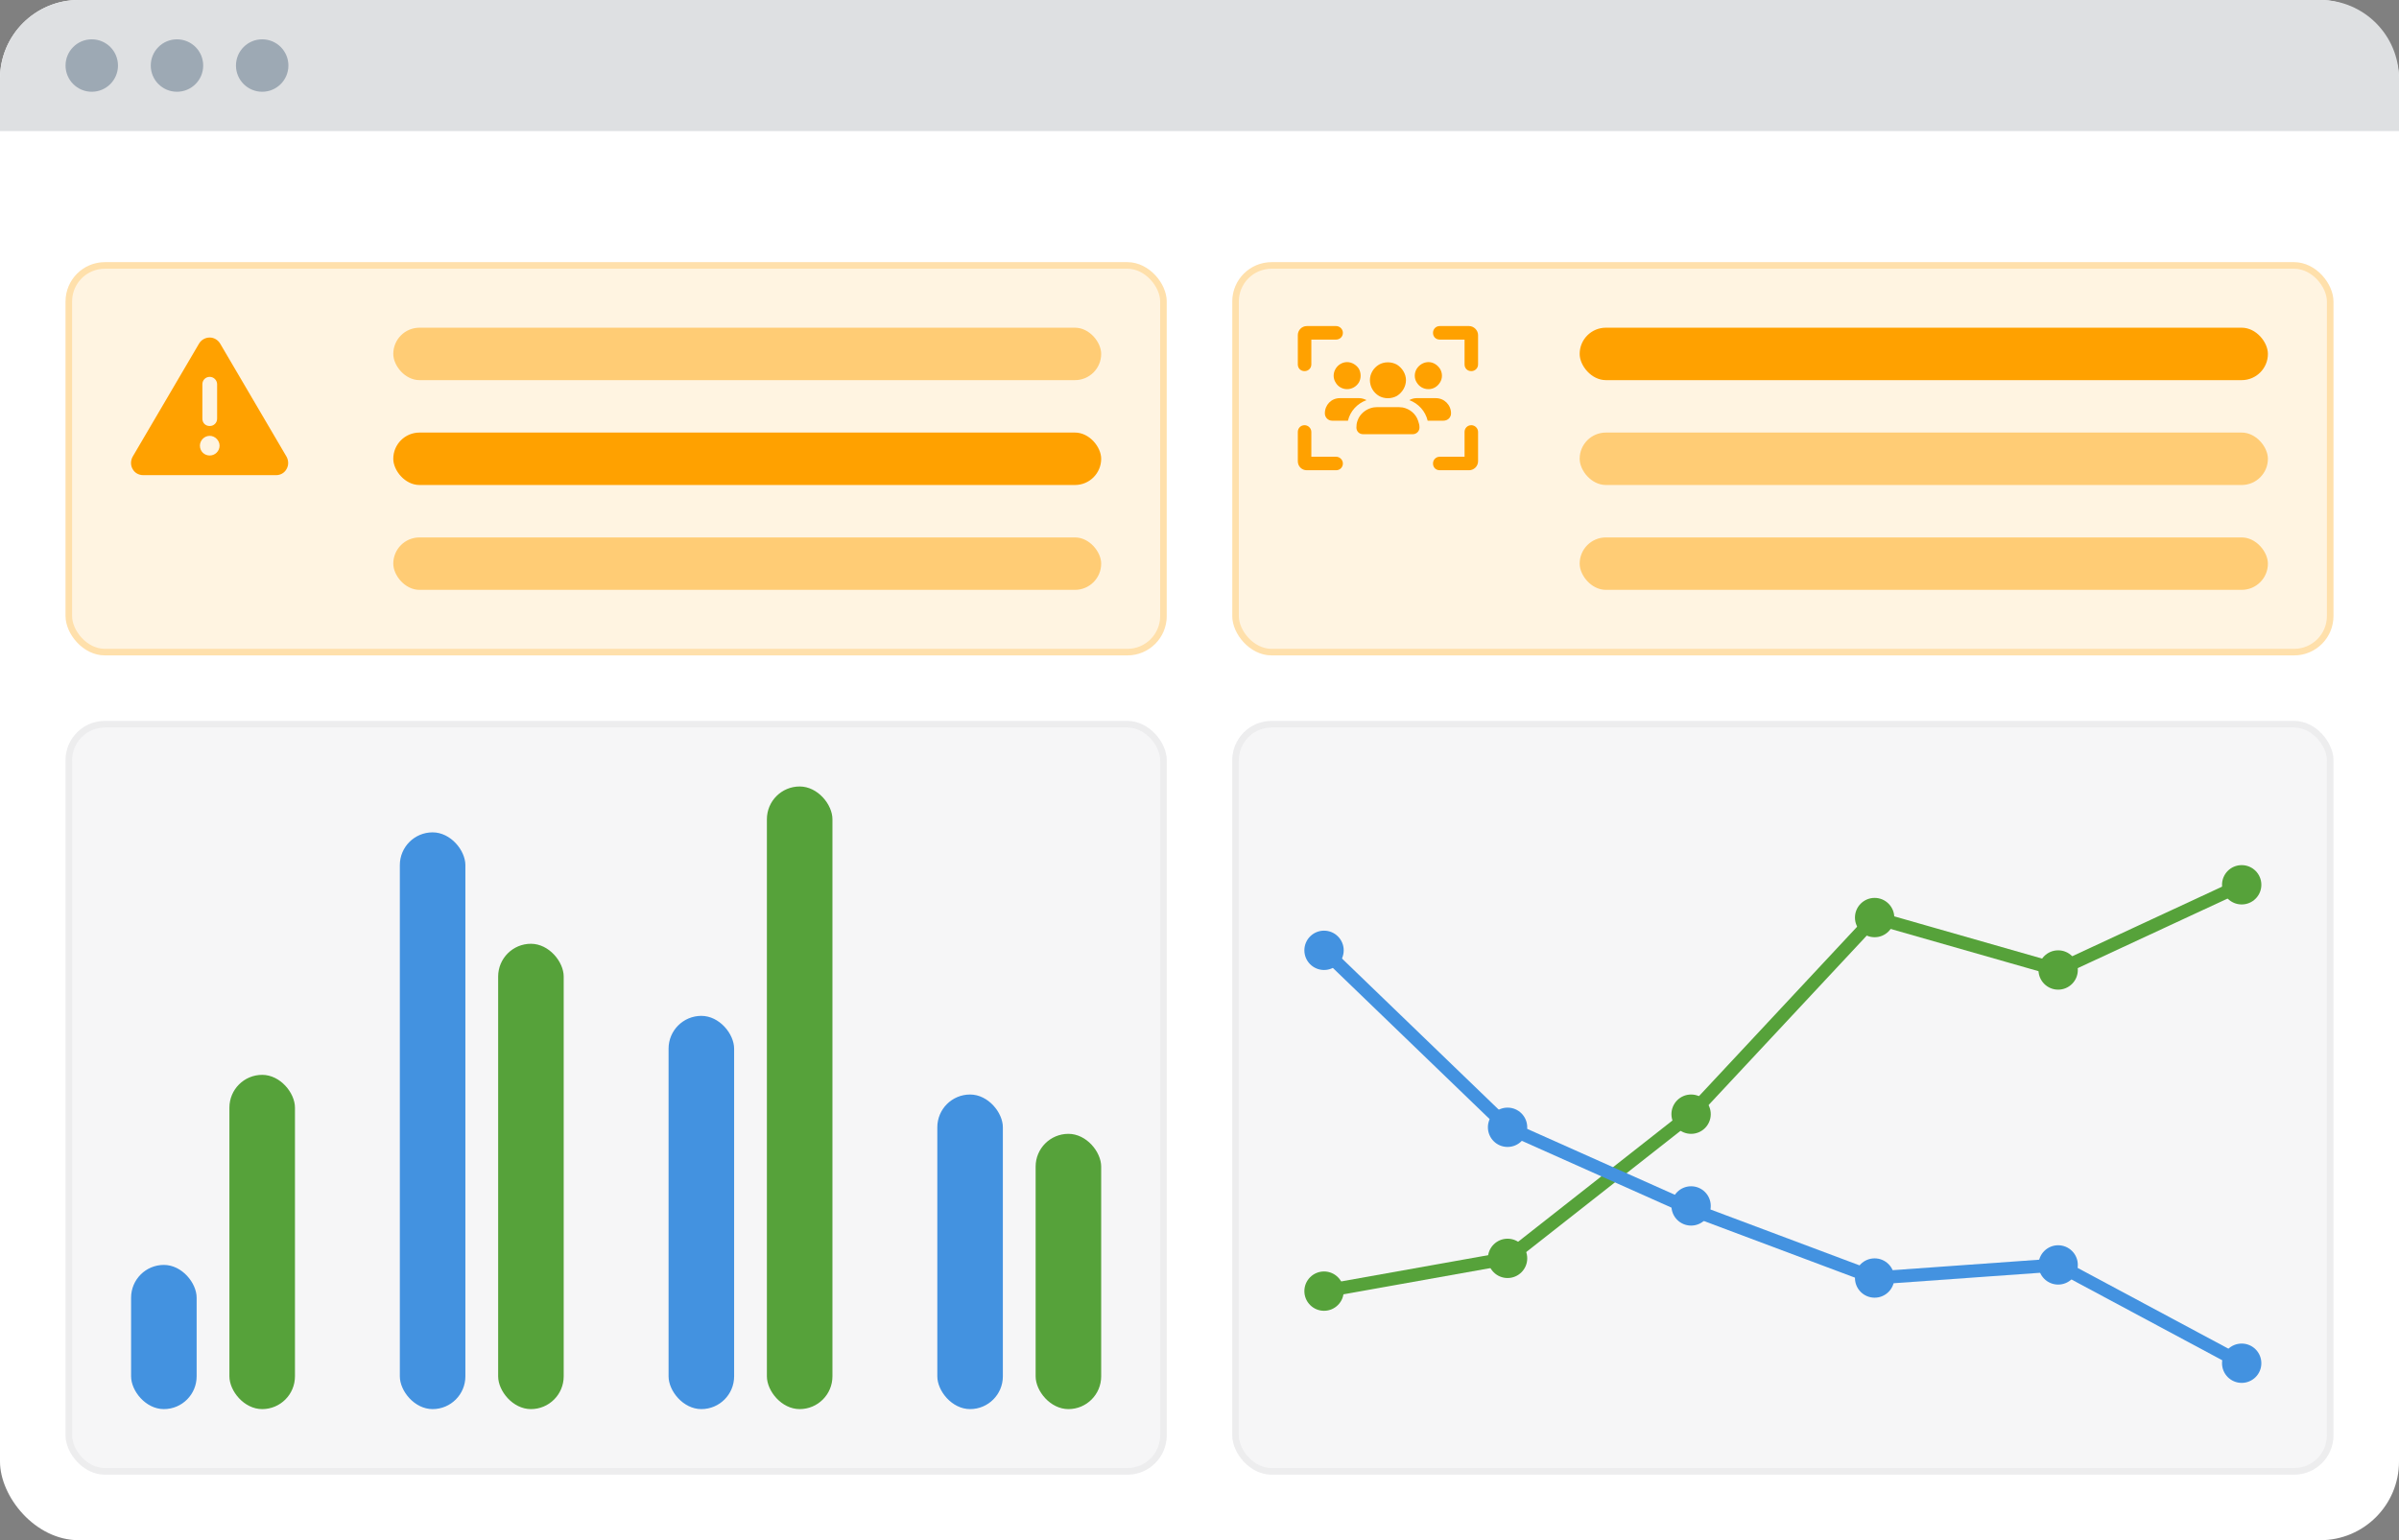 <?xml version="1.0" encoding="UTF-8"?> <svg xmlns="http://www.w3.org/2000/svg" width="366" height="235" viewBox="0 0 366 235" fill="none"><rect x="0" y="0" width="366" height="235" fill="#808080" stroke="none"/><rect data-figma-bg-blur-radius="6" width="366" height="235" rx="12" fill="white"></rect><path d="M0 12C0 5.373 5.373 0 12 0H354C360.627 0 366 5.373 366 12V20H0V12Z" fill="#DEE0E2"></path><rect x="10" y="110" width="168" height="115" rx="6" fill="#F6F6F7"></rect><rect x="10.5" y="110.5" width="167" height="114" rx="5.5" stroke="#DEE0E2" stroke-opacity="0.4"></rect><rect x="20" y="193" width="10" height="22" rx="5" fill="#4392E0"></rect><rect x="35" y="164" width="10" height="51" rx="5" fill="#56A23A"></rect><rect x="61" y="127" width="10" height="88" rx="5" fill="#4392E0"></rect><rect x="76" y="144" width="10" height="71" rx="5" fill="#56A23A"></rect><rect x="102" y="155" width="10" height="60" rx="5" fill="#4392E0"></rect><rect x="117" y="120" width="10" height="95" rx="5" fill="#56A23A"></rect><rect x="143" y="167" width="10" height="48" rx="5" fill="#4392E0"></rect><rect x="158" y="173" width="10" height="42" rx="5" fill="#56A23A"></rect><rect x="10" y="40" width="168" height="60" rx="6" fill="#FFA100" fill-opacity="0.12"></rect><rect x="10.5" y="40.5" width="167" height="59" rx="5.5" stroke="#FFA100" stroke-opacity="0.24"></rect><path d="M32 51.5C32.656 51.5 33.266 51.875 33.594 52.438L43.719 69.688C44.047 70.297 44.047 71 43.719 71.562C43.391 72.172 42.781 72.5 42.125 72.5H21.875C21.172 72.5 20.562 72.172 20.234 71.562C19.906 71 19.906 70.297 20.234 69.688L30.359 52.438C30.688 51.875 31.297 51.5 32 51.5ZM32 57.5C31.344 57.5 30.875 58.016 30.875 58.625V63.875C30.875 64.531 31.344 65 32 65C32.609 65 33.125 64.531 33.125 63.875V58.625C33.125 58.016 32.609 57.5 32 57.5ZM33.5 68C33.5 67.203 32.797 66.5 32 66.5C31.156 66.5 30.5 67.203 30.5 68C30.5 68.844 31.156 69.5 32 69.5C32.797 69.5 33.5 68.844 33.5 68Z" fill="#FFA100"></path><rect x="60" y="50" width="108" height="8" rx="4" fill="#FFA100" fill-opacity="0.48"></rect><rect x="60" y="66" width="108" height="8" rx="4" fill="#FFA100"></rect><rect x="60" y="82" width="108" height="8" rx="4" fill="#FFA100" fill-opacity="0.48"></rect><rect x="188" y="40" width="168" height="60" rx="6" fill="#FFA100" fill-opacity="0.12"></rect><rect x="188.5" y="40.5" width="167" height="59" rx="5.5" stroke="#FFA100" stroke-opacity="0.24"></rect><path d="M200.062 51.812V55.594C200.062 56.195 199.59 56.625 199.031 56.625C198.43 56.625 198 56.195 198 55.594V51.125C198 50.395 198.602 49.75 199.375 49.75H203.844C204.402 49.75 204.875 50.223 204.875 50.781C204.875 51.383 204.402 51.812 203.844 51.812H200.062ZM205.52 59.375C204.789 59.375 204.102 58.988 203.758 58.344C203.371 57.742 203.371 56.926 203.758 56.281C204.102 55.68 204.789 55.25 205.52 55.25C206.25 55.25 206.938 55.68 207.324 56.281C207.668 56.926 207.668 57.742 207.324 58.344C206.938 58.988 206.25 59.375 205.52 59.375ZM204.402 60.75H207.367C207.754 60.75 208.141 60.879 208.484 61.051C207.066 61.566 205.992 62.727 205.648 64.188H203.242C202.598 64.188 202.125 63.672 202.125 63.07C202.125 61.781 203.113 60.75 204.402 60.75ZM220.215 64.188H217.809C217.465 62.727 216.391 61.566 215.016 61.051C215.316 60.879 215.703 60.75 216.09 60.75H219.055C220.344 60.75 221.375 61.781 221.375 63.07C221.375 63.715 220.859 64.188 220.215 64.188ZM216.348 64.188C216.477 64.531 216.562 64.875 216.562 65.219C216.562 65.82 216.09 66.25 215.531 66.25H207.969C207.367 66.25 206.938 65.82 206.938 65.219C206.938 64.875 206.98 64.531 207.109 64.188C207.453 63.156 208.398 62.383 209.516 62.168C209.645 62.168 209.816 62.125 210.031 62.125H213.469C213.641 62.125 213.812 62.168 213.984 62.168C215.102 62.383 216.004 63.156 216.348 64.188ZM217.938 59.375C217.164 59.375 216.52 58.988 216.133 58.344C215.746 57.742 215.746 56.926 216.133 56.281C216.52 55.68 217.164 55.25 217.938 55.25C218.668 55.25 219.312 55.68 219.699 56.281C220.086 56.926 220.086 57.742 219.699 58.344C219.312 58.988 218.668 59.375 217.938 59.375ZM214.5 58C214.5 58.988 213.941 59.891 213.125 60.406C212.266 60.879 211.191 60.879 210.375 60.406C209.516 59.891 209 58.988 209 58C209 57.055 209.516 56.152 210.375 55.637C211.191 55.164 212.266 55.164 213.125 55.637C213.941 56.152 214.5 57.055 214.5 58ZM219.656 51.812C219.055 51.812 218.625 51.383 218.625 50.781C218.625 50.223 219.055 49.75 219.656 49.75H224.125C224.855 49.75 225.5 50.395 225.5 51.125V55.594C225.5 56.195 225.027 56.625 224.469 56.625C223.867 56.625 223.438 56.195 223.438 55.594V51.812H219.656ZM200.062 69.688H203.844C204.402 69.688 204.875 70.16 204.875 70.719C204.875 71.32 204.402 71.75 203.844 71.75H199.375C198.602 71.75 198 71.148 198 70.375V65.906C198 65.348 198.43 64.875 199.031 64.875C199.59 64.875 200.062 65.348 200.062 65.906V69.688ZM219.656 69.688H223.438V65.906C223.438 65.348 223.867 64.875 224.469 64.875C225.027 64.875 225.5 65.348 225.5 65.906V70.375C225.5 71.148 224.855 71.75 224.125 71.75H219.656C219.055 71.75 218.625 71.32 218.625 70.719C218.625 70.16 219.055 69.688 219.656 69.688Z" fill="#FFA100"></path><rect x="241" y="50" width="105" height="8" rx="4" fill="#FFA100"></rect><rect x="241" y="66" width="105" height="8" rx="4" fill="#FFA100" fill-opacity="0.48"></rect><rect x="241" y="82" width="105" height="8" rx="4" fill="#FFA100" fill-opacity="0.48"></rect><rect x="188" y="110" width="168" height="115" rx="6" fill="#F6F6F7"></rect><rect x="188.5" y="110.5" width="167" height="114" rx="5.5" stroke="#DEE0E2" stroke-opacity="0.4"></rect><circle cx="202" cy="197" r="3" fill="#56A23A"></circle><circle cx="230" cy="192" r="3" fill="#56A23A"></circle><circle cx="258" cy="170" r="3" fill="#56A23A"></circle><circle cx="286" cy="140" r="3" fill="#56A23A"></circle><circle cx="314" cy="148" r="3" fill="#56A23A"></circle><circle cx="342" cy="135" r="3" fill="#56A23A"></circle><path d="M202 197L229.509 192.088C229.831 192.03 230.135 191.894 230.393 191.692L257.879 170.095C257.959 170.032 258.035 169.962 258.105 169.887L285.165 140.895C285.678 140.346 286.454 140.13 287.177 140.336L313.284 147.795C313.746 147.927 314.24 147.889 314.676 147.686L342 135" stroke="#56A23A" stroke-width="2" stroke-linecap="round" stroke-linejoin="round"></path><circle cx="202" cy="145" r="2.5" fill="#4392E0" stroke="#4392E0"></circle><circle cx="230" cy="172" r="2.5" fill="#4392E0" stroke="#4392E0"></circle><circle cx="258" cy="184" r="2.5" fill="#4392E0" stroke="#4392E0"></circle><circle cx="286" cy="195" r="2.5" fill="#4392E0" stroke="#4392E0"></circle><circle cx="314" cy="193" r="2.5" fill="#4392E0" stroke="#4392E0"></circle><circle cx="342" cy="208" r="2.5" fill="#4392E0" stroke="#4392E0"></circle><path d="M202 145L229.747 171.756C229.915 171.918 230.108 172.048 230.32 172.143L258 184.5L285.591 194.847C285.86 194.948 286.149 194.989 286.436 194.969L313.423 193.041C313.8 193.014 314.177 193.095 314.51 193.273L342 208" stroke="#4392E0" stroke-width="2" stroke-linecap="round" stroke-linejoin="round"></path><circle cx="14" cy="10" r="4" fill="#133251" fill-opacity="0.32"></circle><circle cx="27" cy="10" r="4" fill="#133251" fill-opacity="0.32"></circle><circle cx="40" cy="10" r="4" fill="#133251" fill-opacity="0.32"></circle><defs><clipPath id="bgblur_0_186_2864_clip_path" transform="translate(6 6)"><rect width="366" height="235" rx="12"></rect></clipPath></defs></svg> 